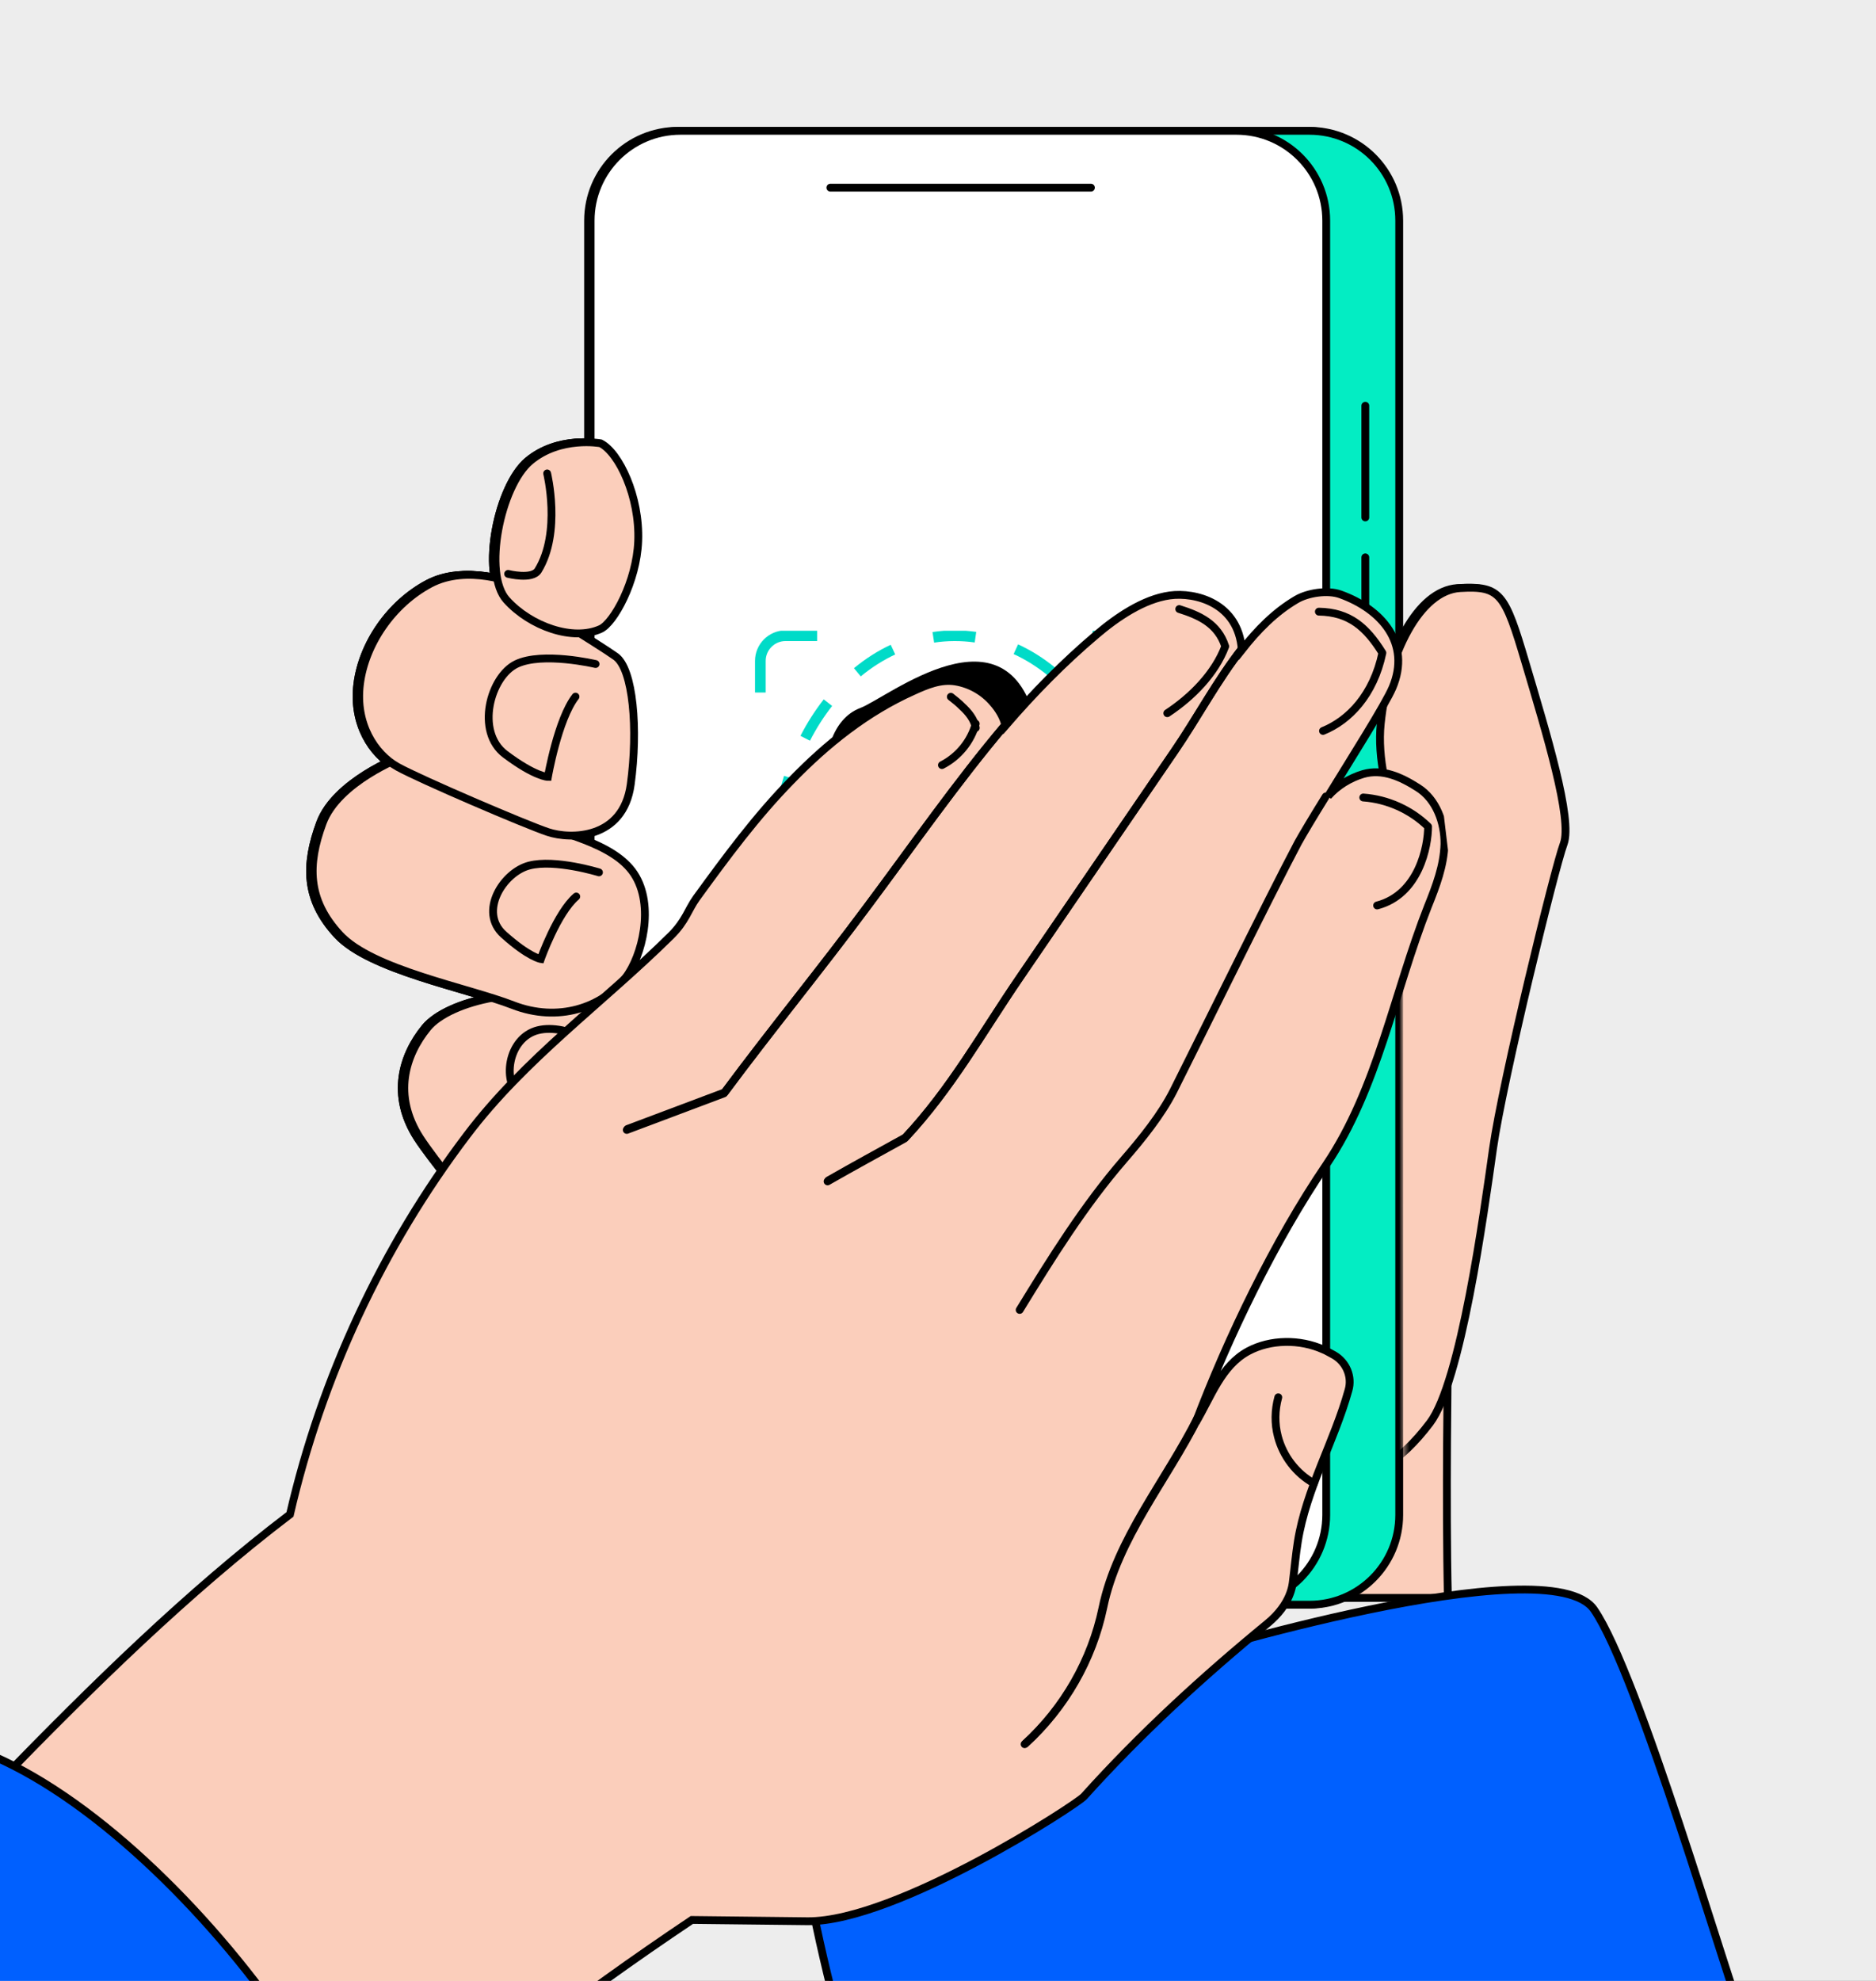 <?xml version="1.0" encoding="UTF-8"?> <svg xmlns="http://www.w3.org/2000/svg" width="360" height="380" viewBox="0 0 360 380" fill="none"><rect x="0" y="0" width="360" height="380" fill="#333333" stroke="none"/><g clip-path="url(#clip0_5143_16520)"><rect width="360" height="380" fill="#EDEDED"></rect><path d="M126.792 220.243L121.02 217.837C122.527 214.26 123.661 209.622 122.942 205.326C121.981 199.553 116.234 196.15 116.234 196.15C114.932 195.189 113.078 194.066 110.43 192.814C101.292 188.486 85.891 191.853 81.563 197.142C77.236 202.43 74.83 210.131 80.119 218.315C85.413 226.492 106.103 249.11 109.953 255.843C113.803 262.576 124.87 273.166 124.87 273.166L132.571 263.06L126.798 220.237L126.792 220.243Z" fill="#FBCEBB" stroke="black" stroke-width="1.5" stroke-miterlimit="10"></path><path d="M76.729 145.197C76.729 145.197 64.372 149.896 61.421 157.882C58.47 165.868 58.47 172.607 64.725 179.34C70.981 186.073 89.265 189.446 97.927 192.813C106.588 196.179 115.051 193.327 119.577 187.518C122.689 183.519 125.206 173.711 121.189 167.622C117.171 161.534 106.569 159.804 100.803 157.305C95.037 154.801 76.729 145.197 76.729 145.197Z" fill="#FBCEBB" stroke="black" stroke-width="1.5" stroke-miterlimit="10"></path><path d="M114.449 167.347C114.449 167.347 106.023 164.743 101.044 166.045C96.072 167.347 91.285 174.911 96.159 179.276C101.032 183.641 103.282 183.969 103.282 183.969C103.282 183.969 106.42 175.097 110.09 171.979" fill="#FBCEBB"></path><path d="M114.449 167.347C114.449 167.347 106.023 164.743 101.044 166.045C96.072 167.347 91.285 174.911 96.159 179.276C101.032 183.641 103.282 183.969 103.282 183.969C103.282 183.969 106.42 175.097 110.09 171.979" stroke="black" stroke-width="1.5" stroke-miterlimit="10"></path><path d="M116.234 196.151C116.234 196.151 122.459 199.555 122.942 206.288C123.494 213.982 121.498 221.205 112.836 223.127C104.175 225.049 89.258 221.205 88.297 219.76" stroke="black" stroke-width="1.5" stroke-miterlimit="10"></path><path d="M116.203 201.477C116.203 201.477 108.503 196.182 102.731 197.627C96.959 199.071 95.514 207.733 99.842 211.099C104.169 214.466 107.244 215.055 107.244 215.055C107.244 215.055 110.909 205.327 113.314 203.882" fill="#FBCEBB"></path><path d="M116.203 201.477C116.203 201.477 108.503 196.182 102.731 197.627C96.959 199.071 95.514 207.733 99.842 211.099C104.169 214.466 107.244 215.055 107.244 215.055C107.244 215.055 110.909 205.327 113.314 203.882" stroke="black" stroke-width="1.5" stroke-miterlimit="10"></path><path d="M98.406 111.984C98.406 111.984 89.293 108.133 82.063 111.984C74.828 115.834 69.539 123.534 68.578 131.228C67.617 138.929 71.468 144.701 75.795 147.107C80.123 149.512 100.335 158.174 104.662 159.618C108.99 161.063 119.096 161.063 120.54 150.479C121.985 139.896 121.024 128.345 117.651 125.94C114.278 123.534 100.812 115.356 100.812 115.356L98.406 111.99V111.984Z" fill="#FBCEBB" stroke="black" stroke-width="1.5" stroke-miterlimit="10"></path><path d="M113.796 127.379C113.796 127.379 103.61 124.974 98.6 127.379C93.591 129.785 90.701 140.368 96.474 144.702C102.246 149.03 104.651 149.03 104.651 149.03C104.651 149.03 106.573 137.963 109.946 133.635" fill="#FBCEBB"></path><path d="M113.796 127.379C113.796 127.379 103.61 124.974 98.6 127.379C93.591 129.785 90.701 140.368 96.474 144.702C102.246 149.03 104.651 149.03 104.651 149.03C104.651 149.03 106.573 137.963 109.946 133.635" stroke="black" stroke-width="1.5" stroke-miterlimit="10"></path><path d="M114.758 85.039C114.758 85.039 107.058 83.594 101.286 88.405C95.513 93.217 92.147 110.031 96.716 115.096C101.286 120.162 109.463 123.057 114.758 120.652C117.282 119.505 121.671 111.575 121.975 103.806C122.31 95.269 118.286 86.806 114.758 85.039Z" fill="#FBCEBB" stroke="black" stroke-width="1.5" stroke-miterlimit="10"></path><path d="M104.505 90.818C104.505 90.818 107.258 102.127 102.769 109.425C101.641 111.26 97.016 110.088 97.016 110.088" fill="#FBCEBB"></path><path d="M104.505 90.818C104.505 90.818 107.258 102.127 102.769 109.425C101.641 111.26 97.016 110.088 97.016 110.088" stroke="black" stroke-width="1.5" stroke-miterlimit="10"></path><path d="M250.79 25.097H144.082C134.57 25.097 126.858 32.808 126.858 42.32V290.605C126.858 300.118 134.57 307.829 144.082 307.829H250.79C260.303 307.829 268.014 300.118 268.014 290.605V42.32C268.014 32.808 260.303 25.097 250.79 25.097Z" fill="#03EDC3" stroke="black" stroke-width="1.5"></path><path d="M261.507 77.833V99.26" stroke="black" stroke-width="1.5" stroke-linecap="round"></path><path d="M261.507 106.918V128.345" stroke="black" stroke-width="1.5" stroke-linecap="round"></path><path d="M236.781 25.097H130.073C120.561 25.097 112.85 32.808 112.85 42.32V290.605C112.85 300.118 120.561 307.829 130.073 307.829H236.781C246.294 307.829 254.005 300.118 254.005 290.605V42.32C254.005 32.808 246.294 25.097 236.781 25.097Z" fill="white" stroke="black" stroke-width="1.5"></path><path d="M158.852 36H208.852" stroke="black" stroke-width="1.5" stroke-linecap="round"></path><mask id="mask0_5143_16520" style="mask-type:luminance" maskUnits="userSpaceOnUse" x="259" y="92" width="63" height="200"><path d="M268.969 286.156L268.485 160.823L262.248 154.71L259.347 108.377C259.347 108.377 295.431 92.982 296.875 92.982C298.32 92.982 320.454 133.878 321.415 133.878C322.376 133.878 315.159 262.825 315.159 262.825L296.392 291.215L268.969 286.156Z" fill="white"></path></mask><g mask="url(#mask0_5143_16520)"><path d="M272.177 167.763C272.177 167.763 263.094 152.207 264.471 138.796C265.847 125.386 271.966 113.258 279.71 112.812C287.454 112.366 288.322 113.872 292.253 127.153C296.184 140.433 301.336 157.173 299.575 161.879C297.814 166.585 287.851 207.387 286.022 220.289C284.193 233.185 279.847 265.09 273.913 272.952C267.986 280.807 263.057 282.407 263.057 282.407L262.251 171.7L268.786 153.552" fill="#FBCEBB"></path><path d="M272.177 167.763C272.177 167.763 263.094 152.207 264.471 138.796C265.847 125.386 271.966 113.258 279.71 112.812C287.454 112.366 288.322 113.872 292.253 127.153C296.184 140.433 301.336 157.173 299.575 161.879C297.814 166.585 287.851 207.387 286.022 220.289C284.193 233.185 279.847 265.09 273.913 272.952C267.986 280.807 263.057 282.407 263.057 282.407L262.251 171.7" fill="#FBCEBB"></path><path d="M272.177 167.763C272.177 167.763 263.094 152.207 264.471 138.796C265.847 125.386 271.966 113.258 279.71 112.812C287.454 112.366 288.322 113.872 292.253 127.153C296.184 140.433 301.336 157.173 299.575 161.879C297.814 166.585 287.851 207.387 286.022 220.289C284.193 233.185 279.847 265.09 273.913 272.952C267.986 280.807 263.057 282.407 263.057 282.407L262.251 171.7" stroke="black" stroke-width="1.5" stroke-miterlimit="10" stroke-linecap="round"></path></g><path d="M121.69 216.089C122.83 212.821 123.543 208.953 122.942 205.326C121.981 199.553 116.234 196.15 116.234 196.15C114.932 195.189 113.078 194.066 110.43 192.814C101.292 188.486 85.891 191.853 81.563 197.142C77.236 202.43 74.83 210.131 80.119 218.315C85.413 226.492 109.469 254.399 113.32 261.138V223.653" fill="#FBCEBB"></path><path d="M121.69 216.089C122.83 212.821 123.543 208.953 122.942 205.326C121.981 199.553 116.234 196.15 116.234 196.15C114.932 195.189 113.078 194.066 110.43 192.814C101.292 188.486 85.891 191.853 81.563 197.142C77.236 202.43 74.83 210.131 80.119 218.315C85.413 226.492 109.469 254.399 113.32 261.138V223.653" stroke="black" stroke-width="1.5" stroke-miterlimit="10"></path><path d="M76.729 145.197C76.729 145.197 64.372 149.896 61.421 157.882C58.47 165.868 58.47 172.607 64.725 179.34C70.981 186.073 89.265 189.446 97.927 192.813C106.588 196.179 115.051 193.327 119.577 187.518C122.689 183.519 125.206 173.711 121.189 167.622C117.171 161.534 106.569 159.804 100.803 157.305C95.037 154.801 76.729 145.197 76.729 145.197Z" fill="#FBCEBB" stroke="black" stroke-width="1.5" stroke-miterlimit="10"></path><path d="M114.449 167.347C114.449 167.347 106.023 164.743 101.044 166.045C96.072 167.347 91.285 174.911 96.159 179.276C101.032 183.641 103.282 183.969 103.282 183.969C103.282 183.969 106.42 175.097 110.09 171.979" fill="#FBCEBB"></path><path d="M114.449 167.347C114.449 167.347 106.023 164.743 101.044 166.045C96.072 167.347 91.285 174.911 96.159 179.276C101.032 183.641 103.282 183.969 103.282 183.969C103.282 183.969 106.42 175.097 110.09 171.979" stroke="black" stroke-width="1.5" stroke-miterlimit="10" stroke-linecap="round"></path><path d="M116.234 196.151C116.234 196.151 122.459 199.555 122.942 206.288C123.494 213.982 121.498 221.205 112.836 223.127C104.175 225.049 89.258 221.205 88.297 219.76" stroke="black" stroke-width="1.5" stroke-miterlimit="10" stroke-linecap="round"></path><path d="M116.203 201.477C116.203 201.477 108.503 196.182 102.731 197.627C96.959 199.071 95.514 207.733 99.842 211.099C104.169 214.466 107.244 215.055 107.244 215.055C107.244 215.055 110.909 205.327 113.314 203.882" fill="#FBCEBB"></path><path d="M116.203 201.477C116.203 201.477 108.503 196.182 102.731 197.627C96.959 199.071 95.514 207.733 99.842 211.099C104.169 214.466 107.244 215.055 107.244 215.055C107.244 215.055 110.909 205.327 113.314 203.882" stroke="black" stroke-width="1.5" stroke-miterlimit="10" stroke-linecap="round"></path><path d="M98.406 111.984C98.406 111.984 89.293 108.133 82.063 111.984C74.828 115.834 69.539 123.534 68.578 131.228C67.617 138.929 71.468 144.701 75.795 147.107C80.123 149.512 100.335 158.174 104.662 159.618C108.99 161.063 119.096 161.063 120.54 150.479C121.985 139.896 121.024 128.345 117.651 125.94C114.278 123.534 100.812 115.356 100.812 115.356L98.406 111.99V111.984Z" fill="#FBCEBB" stroke="black" stroke-width="1.5" stroke-miterlimit="10"></path><path d="M113.796 127.379C113.796 127.379 103.61 124.974 98.6 127.379C93.591 129.785 90.701 140.368 96.474 144.702C102.246 149.03 104.651 149.03 104.651 149.03C104.651 149.03 106.573 137.963 109.946 133.635" fill="#FBCEBB"></path><path d="M113.796 127.379C113.796 127.379 103.61 124.974 98.6 127.379C93.591 129.785 90.701 140.368 96.474 144.702C102.246 149.03 104.651 149.03 104.651 149.03C104.651 149.03 106.573 137.963 109.946 133.635" stroke="black" stroke-width="1.5" stroke-miterlimit="10" stroke-linecap="round"></path><path d="M114.758 85.039C114.758 85.039 107.058 83.594 101.286 88.405C95.513 93.217 92.147 110.031 96.716 115.096C101.286 120.162 109.463 123.057 114.758 120.652C117.282 119.505 121.671 111.575 121.975 103.806C122.31 95.269 118.286 86.806 114.758 85.039Z" fill="#FBCEBB" stroke="black" stroke-width="1.5" stroke-miterlimit="10"></path><path d="M104.505 90.818C104.505 90.818 107.258 102.127 102.769 109.425C101.641 111.26 97.016 110.088 97.016 110.088" fill="#FBCEBB"></path><path d="M104.505 90.818C104.505 90.818 107.258 102.127 102.769 109.425C101.641 111.26 97.016 110.088 97.016 110.088" stroke="black" stroke-width="1.5" stroke-miterlimit="10" stroke-linecap="round"></path><path d="M121.693 216.09C121.693 216.09 121.507 216.716 120.54 218.235C119.572 219.754 118.06 220.746 117.136 221.453C116.212 222.16 114.203 222.761 114.203 222.761" fill="#FBCEBB"></path><path d="M121.693 216.09C121.693 216.09 121.507 216.716 120.54 218.235C119.572 219.754 118.06 220.746 117.136 221.453C116.212 222.16 114.203 222.761 114.203 222.761" stroke="black" stroke-width="1.5" stroke-miterlimit="10"></path><path d="M223.751 208.2H142.643C140.965 208.2 139.605 209.56 139.605 211.238V229.77C139.605 231.448 140.965 232.808 142.643 232.808H223.751C225.429 232.808 226.789 231.448 226.789 229.77V211.238C226.789 209.56 225.429 208.2 223.751 208.2Z" fill="#EFEFEF" stroke="black" stroke-width="1.5"></path><path d="M154.409 220.502H211.976" stroke="black" stroke-width="1.5" stroke-linecap="round"></path><g clip-path="url(#clip1_5143_16520)"><rect width="89" height="89" transform="translate(137.852 89)" fill="white"></rect><path d="M181.578 146.978C181.804 147.026 182.042 147.046 182.281 147.046C183.7 147.046 185.31 146.33 185.828 145.723C186.197 145.293 186.156 144.631 185.733 144.27C185.303 143.901 184.669 143.935 184.3 144.365C184.007 144.624 182.643 145.156 181.926 144.959C181.742 144.911 181.715 144.843 181.681 144.747C181.299 143.54 181.503 138.035 181.729 134.842C181.769 134.276 181.34 133.792 180.78 133.751C180.221 133.71 179.73 134.14 179.689 134.699C179.587 136.145 179.123 143.437 179.737 145.368C180.003 146.221 180.658 146.794 181.578 146.978Z" fill="black"></path><path d="M191.62 148.015C191.593 148.035 188.578 150.307 182.384 150.307C176.19 150.307 173.175 148.035 173.147 148.015C172.704 147.667 172.063 147.742 171.708 148.186C171.36 148.629 171.435 149.27 171.879 149.625C172.022 149.734 175.419 152.354 182.384 152.354C189.349 152.354 192.746 149.734 192.889 149.625C193.333 149.277 193.408 148.636 193.06 148.192C192.705 147.749 192.064 147.674 191.62 148.015Z" fill="black"></path><path d="M184.301 154.407H179.867C179.3 154.407 178.843 154.864 178.843 155.43C178.843 155.996 179.3 156.453 179.867 156.453H184.301C184.867 156.453 185.324 155.996 185.324 155.43C185.324 154.864 184.867 154.407 184.301 154.407Z" fill="black"></path><path d="M172.219 135.204C173.251 135.204 174.088 134.257 174.088 133.089C174.088 131.921 173.251 130.975 172.219 130.975C171.187 130.975 170.35 131.921 170.35 133.089C170.35 134.257 171.187 135.204 172.219 135.204Z" fill="black"></path><path d="M191.872 135.204C192.904 135.204 193.741 134.257 193.741 133.089C193.741 131.921 192.904 130.975 191.872 130.975C190.84 130.975 190.003 131.921 190.003 133.089C190.003 134.257 190.84 135.204 191.872 135.204Z" fill="black"></path><path d="M177.731 127.053L177.785 126.855C177.349 126.466 176.837 126.125 176.291 125.948C174.668 125.238 172.867 125.654 171.318 126.275C169.258 127.005 167.362 128.09 165.698 129.481L165.807 129.652C167.703 128.826 169.709 128.226 171.721 127.858C173.877 127.708 175.541 127.592 177.731 127.053Z" fill="black"></path><path d="M185.549 126.854L185.603 127.052C187.793 127.598 189.457 127.707 191.606 127.864C193.619 128.225 195.631 128.826 197.521 129.658L197.63 129.487C195.965 128.096 194.069 127.011 192.009 126.281C189.955 125.36 187.315 125.197 185.549 126.854Z" fill="black"></path><path d="M210.209 133.123C209.949 131.821 209.356 130.831 208.476 130.258C207.651 129.719 206.846 129.631 206.109 129.781C207.33 125.899 208.224 122.393 208.224 122.393C211.232 103.327 197.684 106.84 197.684 106.84C192.247 83.087 169.245 101.819 163.897 103.832C158.549 105.844 156.537 113.368 158.044 118.218C158.938 121.09 159.947 126.425 160.616 130.299C159.613 129.685 158.324 129.406 157 130.265C156.127 130.831 155.527 131.827 155.268 133.13C154.62 136.398 156.134 141.309 159.122 145.648C159.988 146.903 160.882 147.271 161.625 147.285C162.089 151.119 162.574 154.25 162.99 155.246C163.399 156.214 164.722 157.838 166.701 159.523V173.61H168.747V161.194C171.36 163.793 178.625 170.212 186.654 170.212C189.867 170.212 193.612 167.149 195.433 164.932V173.616H197.48V160.007C199.772 158.152 201.313 156.317 201.764 155.253C202.146 154.345 202.691 151.016 203.237 147.06C203.367 147.074 203.496 147.087 203.626 147.087C204.622 147.087 205.652 146.664 206.355 145.648C209.342 141.303 210.857 136.391 210.209 133.123ZM160.807 144.475C157.751 140.034 156.83 135.77 157.273 133.519C157.376 132.994 157.607 132.305 158.112 131.971C158.324 131.834 158.542 131.773 158.747 131.773C159.436 131.773 160.056 132.387 160.363 132.735V134.965C160.391 135.763 160.78 139.536 161.005 141.671C161.121 142.831 161.25 143.977 161.373 145.102C161.216 145 161.032 144.809 160.807 144.475ZM199.874 154.448C198.919 156.719 190.965 163.861 182.377 163.861C173.788 163.861 165.834 156.719 164.879 154.448C164.572 153.711 164.122 150.88 163.61 146.576L163.201 142.94C163.194 142.878 163.188 142.803 163.181 142.735C162.983 140.845 162.771 138.785 162.567 136.562C162.471 135.511 162.505 134.447 162.669 133.403L163.57 127.666C164.477 123.921 165.241 120.217 165.241 120.217C170.93 126.24 177.117 121.056 181.967 118.375C182.063 118.321 182.172 118.273 182.274 118.218L182.506 118.246L188.155 116.267C192.227 115.517 196.484 115.824 198.53 117.87C200.679 120.019 202.193 127.966 202.944 132.885C201.941 141.644 200.502 152.967 199.874 154.448ZM204.67 144.475C204.329 144.973 203.878 145.061 203.517 145.02C204.076 140.777 204.615 136.193 204.956 133.226C205.017 133.055 205.079 132.885 205.14 132.714C205.543 132.25 206.47 131.391 207.371 131.971C207.876 132.298 208.108 132.994 208.21 133.519C208.647 135.777 207.726 140.034 204.67 144.475Z" fill="black"></path><path d="M182.083 179.271C161.523 179.271 144.797 158.547 144.797 133.076C144.797 107.604 161.523 86.88 182.083 86.88C202.644 86.88 219.37 107.604 219.37 133.076C219.37 158.547 202.644 179.271 182.083 179.271ZM182.083 93.019C164.913 93.019 150.936 110.987 150.936 133.076C150.936 155.164 164.907 173.132 182.083 173.132C199.253 173.132 213.224 155.164 213.224 133.076C213.224 110.987 199.26 93.019 182.083 93.019Z" fill="white"></path><path d="M177.922 176.918C175.18 176.515 172.479 175.703 169.893 174.51L170.753 172.654C173.161 173.766 175.671 174.516 178.222 174.892L177.922 176.918ZM186.313 176.911L186.006 174.885C188.557 174.503 191.067 173.746 193.475 172.627L194.335 174.482C191.756 175.683 189.055 176.501 186.313 176.911ZM162.819 170.055C160.718 168.336 158.767 166.331 157 164.093L158.61 162.824C160.282 164.946 162.137 166.842 164.115 168.473L162.819 170.055ZM201.402 170.014L200.106 168.432C202.084 166.808 203.933 164.905 205.604 162.776L207.214 164.038C205.447 166.283 203.496 168.295 201.402 170.014ZM152.519 157.108C151.27 154.693 150.199 152.114 149.353 149.447L151.304 148.826C152.123 151.384 153.139 153.854 154.34 156.166L152.519 157.108ZM211.689 157.053L209.868 156.112C211.061 153.799 212.078 151.33 212.89 148.772L214.841 149.393C213.995 152.053 212.937 154.632 211.689 157.053ZM147.471 141.384C147.061 138.683 146.85 135.906 146.85 133.137H148.896C148.896 135.804 149.101 138.478 149.497 141.077L147.471 141.384ZM216.71 141.323L214.684 141.016C215.073 138.417 215.277 135.743 215.277 133.075V132.946H217.324V133.075C217.324 135.852 217.119 138.621 216.71 141.323ZM149.476 125.196L147.45 124.896C147.859 122.147 148.487 119.432 149.306 116.833L151.257 117.447C150.472 119.944 149.872 122.55 149.476 125.196ZM214.67 125.012C214.268 122.365 213.654 119.76 212.855 117.27L214.806 116.649C215.639 119.248 216.273 121.956 216.696 124.705L214.67 125.012ZM154.279 110.093L152.457 109.159C153.746 106.648 155.254 104.295 156.925 102.16L158.535 103.422C156.946 105.455 155.506 107.699 154.279 110.093ZM209.806 109.93C208.565 107.542 207.119 105.298 205.515 103.272L207.119 102.003C208.803 104.131 210.311 106.478 211.614 108.988L209.806 109.93ZM164.027 97.753L162.724 96.177C164.934 94.356 167.308 92.842 169.777 91.689L170.644 93.544C168.324 94.629 166.1 96.041 164.027 97.753ZM200.004 97.637C197.916 95.939 195.686 94.533 193.366 93.469L194.219 91.607C196.695 92.746 199.083 94.24 201.3 96.048L200.004 97.637ZM178.106 91.273L177.799 89.247C180.562 88.824 183.427 88.817 186.19 89.219L185.897 91.245C183.325 90.877 180.671 90.884 178.106 91.273Z" fill="#00DBC8"></path><path d="M145.785 100.844H143.739V94.779C143.739 91.553 146.365 88.926 149.592 88.926H155.656V90.973H149.592C147.498 90.973 145.785 92.678 145.785 94.779V100.844Z" fill="#00DBC8"></path><path d="M220.434 100.844H218.388V94.779C218.388 92.685 216.682 90.973 214.581 90.973H208.517V88.926H214.581C217.808 88.926 220.434 91.553 220.434 94.779V100.844Z" fill="#00DBC8"></path><path d="M155.656 177.225H149.592C146.365 177.225 143.739 174.599 143.739 171.372V165.308H145.785V171.372C145.785 173.473 147.491 175.178 149.592 175.178H155.656V177.225Z" fill="#00DBC8"></path><path d="M214.581 177.225H208.517V175.178H214.581C216.682 175.178 218.388 173.473 218.388 171.372V165.308H220.434V171.372C220.434 174.599 217.808 177.225 214.581 177.225Z" fill="#00DBC8"></path></g><path d="M277.851 260.499C277.851 260.499 277.405 288.471 277.851 306.525H251.495" fill="#FBCEBB"></path><path d="M277.851 260.499C277.851 260.499 277.405 288.471 277.851 306.525H251.495" stroke="black" stroke-width="1.5" stroke-miterlimit="10"></path><path d="M127.285 220.243L121.513 217.837C123.02 214.26 124.154 209.622 123.435 205.326C122.474 199.553 116.727 196.15 116.727 196.15C115.425 195.189 113.571 194.066 110.924 192.814C101.785 188.486 86.384 191.853 82.056 197.142C77.729 202.43 75.323 210.131 80.612 218.315C85.907 226.492 106.596 249.11 110.446 255.843C114.296 262.576 125.363 273.166 125.363 273.166L133.064 263.06L127.292 220.237L127.285 220.243Z" fill="#FBCEBB" stroke="black" stroke-width="1.5" stroke-miterlimit="10"></path><path d="M77.222 145.197C77.222 145.197 64.865 149.896 61.914 157.882C58.963 165.868 58.963 172.607 65.219 179.34C71.474 186.073 89.758 189.446 98.42 192.813C107.081 196.179 115.544 193.327 120.07 187.518C123.182 183.519 125.7 173.711 121.682 167.622C117.664 161.534 107.062 159.804 101.296 157.305C95.53 154.801 77.222 145.197 77.222 145.197Z" fill="#FBCEBB" stroke="black" stroke-width="1.5" stroke-miterlimit="10"></path><path d="M114.942 167.347C114.942 167.347 106.516 164.743 101.537 166.045C96.565 167.347 91.779 174.911 96.652 179.276C101.525 183.641 103.776 183.969 103.776 183.969C103.776 183.969 106.913 175.097 110.583 171.979" fill="#FBCEBB"></path><path d="M114.942 167.347C114.942 167.347 106.516 164.743 101.537 166.045C96.565 167.347 91.779 174.911 96.652 179.276C101.525 183.641 103.776 183.969 103.776 183.969C103.776 183.969 106.913 175.097 110.583 171.979" stroke="black" stroke-width="1.5" stroke-miterlimit="10"></path><path d="M116.727 196.151C116.727 196.151 122.952 199.555 123.436 206.288C123.987 213.982 121.991 221.205 113.33 223.127C104.668 225.049 89.751 221.205 88.79 219.76" stroke="black" stroke-width="1.5" stroke-miterlimit="10"></path><path d="M116.697 201.477C116.697 201.477 108.996 196.182 103.224 197.627C97.452 199.071 96.007 207.733 100.335 211.099C104.662 214.466 107.738 215.055 107.738 215.055C107.738 215.055 111.402 205.327 113.807 203.882" fill="#FBCEBB"></path><path d="M116.697 201.477C116.697 201.477 108.996 196.182 103.224 197.627C97.452 199.071 96.007 207.733 100.335 211.099C104.662 214.466 107.738 215.055 107.738 215.055C107.738 215.055 111.402 205.327 113.807 203.882" stroke="black" stroke-width="1.5" stroke-miterlimit="10"></path><path d="M98.9 111.984C98.9 111.984 89.786 108.133 82.556 111.984C75.321 115.834 70.032 123.534 69.072 131.228C68.111 138.929 71.961 144.701 76.288 147.107C80.616 149.512 100.828 158.174 105.155 159.618C109.483 161.063 119.589 161.063 121.034 150.479C122.478 139.896 121.517 128.345 118.144 125.94C114.772 123.534 101.305 115.356 101.305 115.356L98.9 111.99V111.984Z" fill="#FBCEBB" stroke="black" stroke-width="1.5" stroke-miterlimit="10"></path><path d="M114.289 127.379C114.289 127.379 104.103 124.974 99.093 127.379C94.084 129.785 91.194 140.368 96.967 144.702C102.739 149.03 105.144 149.03 105.144 149.03C105.144 149.03 107.066 137.963 110.439 133.635" fill="#FBCEBB"></path><path d="M114.289 127.379C114.289 127.379 104.103 124.974 99.093 127.379C94.084 129.785 91.194 140.368 96.967 144.702C102.739 149.03 105.144 149.03 105.144 149.03C105.144 149.03 107.066 137.963 110.439 133.635" stroke="black" stroke-width="1.5" stroke-miterlimit="10"></path><path d="M115.251 85.039C115.251 85.039 107.551 83.594 101.779 88.405C96.007 93.217 92.64 110.031 97.209 115.096C101.779 120.162 109.957 123.057 115.251 120.652C117.775 119.505 122.164 111.575 122.468 103.806C122.803 95.269 118.779 86.806 115.251 85.039Z" fill="#FBCEBB" stroke="black" stroke-width="1.5" stroke-miterlimit="10"></path><path d="M104.998 90.818C104.998 90.818 107.751 102.127 103.262 109.425C102.134 111.26 97.509 110.088 97.509 110.088" fill="#FBCEBB"></path><path d="M104.998 90.818C104.998 90.818 107.751 102.127 103.262 109.425C102.134 111.26 97.509 110.088 97.509 110.088" stroke="black" stroke-width="1.5" stroke-miterlimit="10"></path><path d="M251.283 25.097H144.575C135.063 25.097 127.352 32.808 127.352 42.32V290.605C127.352 300.118 135.063 307.829 144.575 307.829H251.283C260.796 307.829 268.507 300.118 268.507 290.605V42.32C268.507 32.808 260.796 25.097 251.283 25.097Z" fill="#03EDC3" stroke="black" stroke-width="1.5"></path><path d="M262 77.833V99.26" stroke="black" stroke-width="1.5" stroke-linecap="round"></path><path d="M262 106.918V128.345" stroke="black" stroke-width="1.5" stroke-linecap="round"></path><path d="M237.275 25.097H130.566C121.054 25.097 113.343 32.808 113.343 42.32V290.605C113.343 300.118 121.054 307.829 130.566 307.829H237.275C246.787 307.829 254.498 300.118 254.498 290.605V42.32C254.498 32.808 246.787 25.097 237.275 25.097Z" fill="white" stroke="black" stroke-width="1.5"></path><path d="M159.345 36H209.345" stroke="black" stroke-width="1.5" stroke-linecap="round"></path><mask id="mask1_5143_16520" style="mask-type:luminance" maskUnits="userSpaceOnUse" x="259" y="92" width="63" height="200"><path d="M269.462 286.156L268.979 160.823L262.741 154.71L259.84 108.377C259.84 108.377 295.924 92.982 297.368 92.982C298.813 92.982 320.947 133.878 321.908 133.878C322.869 133.878 315.652 262.825 315.652 262.825L296.885 291.215L269.462 286.156Z" fill="white"></path></mask><g mask="url(#mask1_5143_16520)"><path d="M272.67 167.763C272.67 167.763 263.587 152.207 264.964 138.796C266.34 125.386 272.46 113.258 280.203 112.812C287.947 112.366 288.815 113.872 292.746 127.153C296.677 140.433 301.829 157.173 300.068 161.879C298.307 166.585 288.344 207.387 286.515 220.289C284.686 233.185 280.34 265.09 274.406 272.952C268.479 280.807 263.55 282.407 263.55 282.407L262.744 171.7L269.279 153.552" fill="#FBCEBB"></path><path d="M272.67 167.763C272.67 167.763 263.587 152.207 264.964 138.796C266.34 125.386 272.46 113.258 280.203 112.812C287.947 112.366 288.815 113.872 292.746 127.153C296.677 140.433 301.829 157.173 300.068 161.879C298.307 166.585 288.344 207.387 286.515 220.289C284.686 233.185 280.34 265.09 274.406 272.952C268.479 280.807 263.55 282.407 263.55 282.407L262.744 171.7" fill="#FBCEBB"></path><path d="M272.67 167.763C272.67 167.763 263.587 152.207 264.964 138.796C266.34 125.386 272.46 113.258 280.203 112.812C287.947 112.366 288.815 113.872 292.746 127.153C296.677 140.433 301.829 157.173 300.068 161.879C298.307 166.585 288.344 207.387 286.515 220.289C284.686 233.185 280.34 265.09 274.406 272.952C268.479 280.807 263.55 282.407 263.55 282.407L262.744 171.7" stroke="black" stroke-width="1.5" stroke-miterlimit="10" stroke-linecap="round"></path></g><path d="M122.183 216.089C123.324 212.821 124.037 208.953 123.435 205.326C122.474 199.553 116.727 196.15 116.727 196.15C115.425 195.189 113.571 194.066 110.924 192.814C101.785 188.486 86.384 191.853 82.056 197.142C77.729 202.43 75.323 210.131 80.612 218.315C85.907 226.492 109.963 254.399 113.813 261.138V223.653" fill="#FBCEBB"></path><path d="M122.183 216.089C123.324 212.821 124.037 208.953 123.435 205.326C122.474 199.553 116.727 196.15 116.727 196.15C115.425 195.189 113.571 194.066 110.924 192.814C101.785 188.486 86.384 191.853 82.056 197.142C77.729 202.43 75.323 210.131 80.612 218.315C85.907 226.492 109.963 254.399 113.813 261.138V223.653" stroke="black" stroke-width="1.5" stroke-miterlimit="10"></path><path d="M77.222 145.197C77.222 145.197 64.865 149.896 61.914 157.882C58.963 165.868 58.963 172.607 65.219 179.34C71.474 186.073 89.758 189.446 98.42 192.813C107.081 196.179 115.544 193.327 120.07 187.518C123.182 183.519 125.7 173.711 121.682 167.622C117.664 161.534 107.062 159.804 101.296 157.305C95.53 154.801 77.222 145.197 77.222 145.197Z" fill="#FBCEBB" stroke="black" stroke-width="1.5" stroke-miterlimit="10"></path><path d="M114.942 167.347C114.942 167.347 106.516 164.743 101.537 166.045C96.565 167.347 91.779 174.911 96.652 179.276C101.525 183.641 103.776 183.969 103.776 183.969C103.776 183.969 106.913 175.097 110.583 171.979" fill="#FBCEBB"></path><path d="M114.942 167.347C114.942 167.347 106.516 164.743 101.537 166.045C96.565 167.347 91.779 174.911 96.652 179.276C101.525 183.641 103.776 183.969 103.776 183.969C103.776 183.969 106.913 175.097 110.583 171.979" stroke="black" stroke-width="1.5" stroke-miterlimit="10" stroke-linecap="round"></path><path d="M116.727 196.151C116.727 196.151 122.952 199.555 123.436 206.288C123.987 213.982 121.991 221.205 113.33 223.127C104.668 225.049 89.751 221.205 88.79 219.76" stroke="black" stroke-width="1.5" stroke-miterlimit="10" stroke-linecap="round"></path><path d="M116.697 201.477C116.697 201.477 108.996 196.182 103.224 197.627C97.452 199.071 96.007 207.733 100.335 211.099C104.662 214.466 107.738 215.055 107.738 215.055C107.738 215.055 111.402 205.327 113.807 203.882" fill="#FBCEBB"></path><path d="M116.697 201.477C116.697 201.477 108.996 196.182 103.224 197.627C97.452 199.071 96.007 207.733 100.335 211.099C104.662 214.466 107.738 215.055 107.738 215.055C107.738 215.055 111.402 205.327 113.807 203.882" stroke="black" stroke-width="1.5" stroke-miterlimit="10" stroke-linecap="round"></path><path d="M98.9 111.984C98.9 111.984 89.786 108.133 82.556 111.984C75.321 115.834 70.032 123.534 69.072 131.228C68.111 138.929 71.961 144.701 76.288 147.107C80.616 149.512 100.828 158.174 105.155 159.618C109.483 161.063 119.589 161.063 121.034 150.479C122.478 139.896 121.517 128.345 118.144 125.94C114.772 123.534 101.305 115.356 101.305 115.356L98.9 111.99V111.984Z" fill="#FBCEBB" stroke="black" stroke-width="1.5" stroke-miterlimit="10"></path><path d="M114.289 127.379C114.289 127.379 104.103 124.974 99.093 127.379C94.084 129.785 91.194 140.368 96.967 144.702C102.739 149.03 105.144 149.03 105.144 149.03C105.144 149.03 107.066 137.963 110.439 133.635" fill="#FBCEBB"></path><path d="M114.289 127.379C114.289 127.379 104.103 124.974 99.093 127.379C94.084 129.785 91.194 140.368 96.967 144.702C102.739 149.03 105.144 149.03 105.144 149.03C105.144 149.03 107.066 137.963 110.439 133.635" stroke="black" stroke-width="1.5" stroke-miterlimit="10" stroke-linecap="round"></path><path d="M115.251 85.039C115.251 85.039 107.551 83.594 101.779 88.405C96.007 93.217 92.64 110.031 97.209 115.096C101.779 120.162 109.957 123.057 115.251 120.652C117.775 119.505 122.164 111.575 122.468 103.806C122.803 95.269 118.779 86.806 115.251 85.039Z" fill="#FBCEBB" stroke="black" stroke-width="1.5" stroke-miterlimit="10"></path><path d="M104.998 90.818C104.998 90.818 107.751 102.127 103.262 109.425C102.134 111.26 97.509 110.088 97.509 110.088" fill="#FBCEBB"></path><path d="M104.998 90.818C104.998 90.818 107.751 102.127 103.262 109.425C102.134 111.26 97.509 110.088 97.509 110.088" stroke="black" stroke-width="1.5" stroke-miterlimit="10" stroke-linecap="round"></path><path d="M122.186 216.09C122.186 216.09 122 216.716 121.033 218.235C120.065 219.754 118.553 220.746 117.629 221.453C116.705 222.16 114.696 222.761 114.696 222.761" fill="#FBCEBB"></path><path d="M122.186 216.09C122.186 216.09 122 216.716 121.033 218.235C120.065 219.754 118.553 220.746 117.629 221.453C116.705 222.16 114.696 222.761 114.696 222.761" stroke="black" stroke-width="1.5" stroke-miterlimit="10"></path><path d="M154.564 354.448C154.806 339.276 226.168 318.128 226.168 318.128C226.168 318.128 297.313 296.273 305.906 308.785C314.499 321.29 331.258 379.483 335.158 389.23C339.064 398.976 258.476 425.221 258.476 425.221C258.476 425.221 176.822 447.931 174.683 437.652C172.544 427.372 154.316 369.625 154.558 354.454L154.564 354.448Z" fill="#0060FF" stroke="black" stroke-width="1.5" stroke-linecap="round" stroke-linejoin="round"></path><g clip-path="url(#clip2_5143_16520)"><rect width="89" height="89" transform="translate(139 121)" fill="white"></rect><path d="M182.727 178.978C182.952 179.026 183.191 179.046 183.43 179.046C184.848 179.046 186.458 178.33 186.977 177.723C187.345 177.293 187.304 176.631 186.881 176.27C186.452 175.901 185.817 175.935 185.449 176.365C185.155 176.624 183.791 177.156 183.075 176.959C182.891 176.911 182.863 176.843 182.829 176.747C182.447 175.54 182.652 170.035 182.877 166.842C182.918 166.276 182.488 165.792 181.929 165.751C181.369 165.71 180.878 166.14 180.837 166.699C180.735 168.145 180.271 175.437 180.885 177.368C181.151 178.221 181.806 178.794 182.727 178.978Z" fill="black"></path><path d="M192.769 180.015C192.741 180.035 189.726 182.307 183.532 182.307C177.338 182.307 174.323 180.035 174.296 180.015C173.852 179.667 173.211 179.742 172.857 180.186C172.509 180.629 172.584 181.27 173.027 181.625C173.17 181.734 176.567 184.354 183.532 184.354C190.497 184.354 193.894 181.734 194.038 181.625C194.481 181.277 194.556 180.636 194.208 180.192C193.853 179.749 193.212 179.674 192.769 180.015Z" fill="black"></path><path d="M185.449 186.407H181.015C180.449 186.407 179.992 186.864 179.992 187.43C179.992 187.996 180.449 188.453 181.015 188.453H185.449C186.015 188.453 186.472 187.996 186.472 187.43C186.472 186.864 186.015 186.407 185.449 186.407Z" fill="black"></path><path d="M173.367 167.204C174.4 167.204 175.236 166.257 175.236 165.089C175.236 163.921 174.4 162.975 173.367 162.975C172.335 162.975 171.498 163.921 171.498 165.089C171.498 166.257 172.335 167.204 173.367 167.204Z" fill="black"></path><path d="M193.02 167.204C194.053 167.204 194.89 166.257 194.89 165.089C194.89 163.921 194.053 162.975 193.02 162.975C191.988 162.975 191.151 163.921 191.151 165.089C191.151 166.257 191.988 167.204 193.02 167.204Z" fill="black"></path><path d="M178.879 159.053L178.934 158.855C178.497 158.466 177.986 158.125 177.44 157.948C175.816 157.238 174.015 157.654 172.467 158.275C170.407 159.005 168.51 160.09 166.846 161.481L166.955 161.652C168.851 160.826 170.857 160.226 172.869 159.858C175.025 159.708 176.689 159.592 178.879 159.053Z" fill="black"></path><path d="M186.697 158.854L186.752 159.052C188.941 159.598 190.606 159.707 192.755 159.864C194.767 160.225 196.779 160.826 198.669 161.658L198.778 161.487C197.114 160.096 195.217 159.011 193.157 158.281C191.104 157.36 188.464 157.197 186.697 158.854Z" fill="black"></path><path d="M211.357 165.123C211.098 163.821 210.504 162.831 209.624 162.258C208.799 161.719 207.994 161.631 207.257 161.781C208.478 157.899 209.372 154.393 209.372 154.393C212.38 135.327 198.833 138.84 198.833 138.84C193.396 115.087 170.394 133.819 165.045 135.832C159.697 137.844 157.685 145.368 159.193 150.218C160.086 153.09 161.096 158.425 161.764 162.299C160.761 161.685 159.472 161.406 158.149 162.265C157.276 162.831 156.675 163.827 156.416 165.13C155.768 168.398 157.282 173.309 160.27 177.648C161.137 178.903 162.03 179.271 162.774 179.285C163.238 183.119 163.722 186.25 164.138 187.246C164.547 188.214 165.871 189.838 167.849 191.523V205.61H169.896V193.194C172.508 195.793 179.773 202.212 187.802 202.212C191.015 202.212 194.76 199.149 196.582 196.932V205.616H198.628V192.007C200.92 190.152 202.462 188.317 202.912 187.253C203.294 186.345 203.84 183.016 204.385 179.06C204.515 179.074 204.645 179.087 204.774 179.087C205.77 179.087 206.8 178.664 207.503 177.648C210.491 173.303 212.005 168.391 211.357 165.123ZM161.955 176.475C158.899 172.034 157.978 167.77 158.422 165.519C158.524 164.994 158.756 164.305 159.261 163.971C159.472 163.834 159.69 163.773 159.895 163.773C160.584 163.773 161.205 164.387 161.512 164.735V166.965C161.539 167.763 161.928 171.536 162.153 173.671C162.269 174.831 162.399 175.977 162.521 177.102C162.365 177 162.18 176.809 161.955 176.475ZM201.022 186.448C200.067 188.719 192.113 195.861 183.525 195.861C174.937 195.861 166.983 188.719 166.028 186.448C165.721 185.711 165.271 182.88 164.759 178.576L164.35 174.94C164.343 174.878 164.336 174.803 164.329 174.735C164.131 172.845 163.92 170.785 163.715 168.562C163.62 167.511 163.654 166.447 163.818 165.403L164.718 159.666C165.625 155.921 166.389 152.217 166.389 152.217C172.078 158.24 178.266 153.056 183.116 150.375C183.211 150.321 183.32 150.273 183.423 150.218L183.655 150.246L189.303 148.267C193.375 147.517 197.632 147.824 199.679 149.87C201.827 152.019 203.342 159.966 204.092 164.885C203.089 173.644 201.65 184.967 201.022 186.448ZM205.818 176.475C205.477 176.973 205.027 177.061 204.665 177.02C205.225 172.777 205.763 168.193 206.105 165.226C206.166 165.055 206.227 164.885 206.289 164.714C206.691 164.25 207.619 163.391 208.519 163.971C209.024 164.298 209.256 164.994 209.358 165.519C209.795 167.777 208.874 172.034 205.818 176.475Z" fill="black"></path><path d="M183.232 211.271C162.671 211.271 145.945 190.547 145.945 165.076C145.945 139.604 162.671 118.88 183.232 118.88C203.792 118.88 220.518 139.604 220.518 165.076C220.518 190.547 203.792 211.271 183.232 211.271ZM183.232 125.019C166.062 125.019 152.084 142.987 152.084 165.076C152.084 187.164 166.055 205.132 183.232 205.132C200.402 205.132 214.372 187.164 214.372 165.076C214.372 142.987 200.408 125.019 183.232 125.019Z" fill="white"></path><path d="M179.071 208.918C176.328 208.515 173.627 207.703 171.042 206.51L171.901 204.654C174.309 205.766 176.819 206.516 179.371 206.892L179.071 208.918ZM187.461 208.911L187.154 206.885C189.705 206.503 192.216 205.746 194.624 204.627L195.483 206.482C192.905 207.683 190.203 208.501 187.461 208.911ZM163.968 202.055C161.867 200.336 159.916 198.331 158.149 196.093L159.759 194.824C161.43 196.946 163.285 198.842 165.264 200.473L163.968 202.055ZM202.55 202.014L201.254 200.432C203.233 198.808 205.081 196.905 206.753 194.776L208.362 196.038C206.596 198.283 204.645 200.295 202.55 202.014ZM153.667 189.108C152.419 186.693 151.348 184.114 150.502 181.447L152.453 180.826C153.271 183.384 154.288 185.854 155.488 188.166L153.667 189.108ZM212.837 189.053L211.016 188.112C212.21 185.799 213.226 183.33 214.038 180.772L215.989 181.393C215.143 184.053 214.086 186.632 212.837 189.053ZM148.619 173.384C148.21 170.683 147.998 167.906 147.998 165.137H150.045C150.045 167.804 150.249 170.478 150.645 173.077L148.619 173.384ZM217.858 173.323L215.832 173.016C216.221 170.417 216.426 167.743 216.426 165.075V164.946H218.472V165.075C218.472 167.852 218.267 170.621 217.858 173.323ZM150.625 157.196L148.599 156.896C149.008 154.147 149.635 151.432 150.454 148.833L152.405 149.447C151.621 151.944 151.02 154.55 150.625 157.196ZM215.818 157.012C215.416 154.365 214.802 151.76 214.004 149.27L215.955 148.649C216.787 151.248 217.422 153.956 217.844 156.705L215.818 157.012ZM155.427 142.093L153.606 141.159C154.895 138.648 156.402 136.295 158.074 134.16L159.684 135.422C158.094 137.455 156.655 139.699 155.427 142.093ZM210.955 141.93C209.713 139.542 208.267 137.298 206.664 135.272L208.267 134.003C209.952 136.131 211.459 138.478 212.762 140.988L210.955 141.93ZM165.175 129.753L163.872 128.177C166.082 126.356 168.456 124.842 170.926 123.689L171.792 125.544C169.473 126.629 167.249 128.041 165.175 129.753ZM201.152 129.637C199.065 127.939 196.834 126.533 194.515 125.469L195.367 123.607C197.844 124.746 200.231 126.24 202.448 128.048L201.152 129.637ZM179.255 123.273L178.948 121.247C181.711 120.824 184.576 120.817 187.338 121.219L187.045 123.245C184.473 122.877 181.82 122.884 179.255 123.273Z" fill="#00DBC8"></path><path d="M146.934 132.844H144.887V126.779C144.887 123.553 147.514 120.926 150.74 120.926H156.805V122.973H150.74C148.646 122.973 146.934 124.678 146.934 126.779V132.844Z" fill="#00DBC8"></path><path d="M221.583 132.844H219.536V126.779C219.536 124.685 217.831 122.973 215.73 122.973H209.665V120.926H215.73C218.956 120.926 221.583 123.553 221.583 126.779V132.844Z" fill="#00DBC8"></path><path d="M156.805 209.225H150.74C147.514 209.225 144.887 206.599 144.887 203.372V197.308H146.934V203.372C146.934 205.473 148.639 207.178 150.74 207.178H156.805V209.225Z" fill="#00DBC8"></path><path d="M215.73 209.225H209.665V207.178H215.73C217.831 207.178 219.536 205.473 219.536 203.372V197.308H221.583V203.372C221.583 206.599 218.956 209.225 215.73 209.225Z" fill="#00DBC8"></path></g><g clip-path="url(#clip3_5143_16520)"><path d="M-179.128 476.194C-179.128 476.194 -94.065 411.391 -86.421 400.579C-78.776 389.766 -69.212 386.852 -69.212 386.852L-36.347 368.599L35.426 450.484C35.426 450.484 22.981 466.29 18.723 475.814C14.454 485.25 -3.655 506.242 -16.282 513.145C-28.909 520.048 -44.196 535.046 -56.896 541.34C-62.743 544.25 -168.16 500.505 -179.128 476.194Z" fill="#0060FF" stroke="black" stroke-width="1.5" stroke-miterlimit="10"></path><path d="M0.228 341.418C17.645 323.514 35.934 305.505 55.646 290.507C61.705 264.243 73.316 239.259 89.596 217.779C100.673 203.109 115.598 192.484 128.737 179.511C131.586 176.695 132.034 174.521 133.626 172.298C139.325 164.457 145.112 156.606 151.896 149.696C158.67 142.699 166.344 136.566 175.249 132.583C177.85 131.387 180.549 130.269 183.348 130.729C186.147 131.189 188.712 132.648 190.564 134.812C191.691 136.091 192.577 137.575 192.95 139.21C198.314 133 204.068 127.097 210.419 121.741C214.273 118.452 219.426 114.918 224.477 114.224C229.354 113.552 237.66 115.649 238.299 124.674C241.295 120.869 244.605 117.468 248.738 115.029C250.969 113.701 254.798 113.154 257.203 114.014C265.156 116.861 270.812 123.429 267.224 131.9C265.844 135.158 259.292 145.487 254.85 152.735C256.561 150.762 259.033 149.229 261.598 148.48C265.278 147.42 268.834 149.027 272.093 151.11C275.635 153.337 277.235 157.828 277.192 161.898C277.072 166.066 275.59 169.955 274.022 173.854C267.502 190.364 264.396 208.763 254.475 223.471C244.543 238.093 235.681 256.474 229.423 272.953C232.448 267.907 234.31 262.029 239.547 259.192C243.789 256.916 249.447 256.857 253.938 258.881C254.493 259.08 255.166 259.529 256.014 259.958C258.394 261.352 259.524 264.132 258.769 266.697C256.047 276.478 250.678 285.605 249.055 295.696C248.649 298.219 248.429 300.808 248.11 303.32C248.019 304.038 247.749 307.693 243.238 311.415C230.746 321.66 218.784 332.637 208.004 344.62C206.601 346.202 172.024 368.637 155.019 368.554C147.574 368.474 140.216 368.384 132.771 368.304C110.728 383.051 89.57 399.283 69.714 416.773" fill="#FBCEBB"></path><path d="M0.228 341.418C17.645 323.514 35.934 305.505 55.646 290.507C61.705 264.243 73.316 239.259 89.596 217.779C100.673 203.109 115.598 192.484 128.737 179.511C131.586 176.695 132.034 174.521 133.626 172.298C139.325 164.457 145.112 156.606 151.896 149.696C158.67 142.699 166.344 136.566 175.249 132.583C177.85 131.387 180.549 130.269 183.348 130.729C186.147 131.189 188.712 132.648 190.564 134.812C191.691 136.091 192.577 137.575 192.95 139.21C198.314 133 204.068 127.097 210.419 121.741C214.273 118.452 219.426 114.918 224.477 114.224C229.354 113.552 237.66 115.649 238.299 124.674C241.295 120.869 244.605 117.468 248.738 115.029C250.969 113.701 254.798 113.154 257.203 114.014C265.156 116.861 270.812 123.429 267.224 131.9C265.844 135.158 259.292 145.487 254.85 152.735C256.561 150.762 259.033 149.229 261.598 148.48C265.278 147.42 268.834 149.027 272.093 151.11C275.635 153.337 277.235 157.828 277.192 161.898C277.072 166.066 275.59 169.955 274.022 173.854C267.502 190.364 264.396 208.763 254.475 223.471C244.543 238.093 235.681 256.474 229.423 272.953C232.448 267.907 234.31 262.029 239.547 259.192C243.789 256.916 249.447 256.857 253.938 258.881C254.493 259.08 255.166 259.529 256.014 259.958C258.394 261.352 259.524 264.132 258.769 266.697C256.047 276.478 250.678 285.605 249.055 295.696C248.649 298.219 248.429 300.808 248.11 303.32C248.019 304.038 247.749 307.693 243.238 311.415C230.746 321.66 218.784 332.637 208.004 344.62C206.601 346.202 172.024 368.637 155.019 368.554C147.574 368.474 140.216 368.384 132.771 368.304C110.728 383.051 89.57 399.283 69.714 416.773" stroke="black" stroke-width="1.5" stroke-miterlimit="10"></path><path d="M238.508 124.207C233.668 130.354 229.77 137.714 225.475 143.972C220.278 151.576 215.082 159.179 209.809 166.88C205.14 173.714 200.47 180.547 195.801 187.38C188.495 198.064 182.607 208.755 173.738 218.212C168.84 220.92 163.855 223.638 158.967 226.433" stroke="black" stroke-width="1.5" stroke-miterlimit="10" stroke-linecap="round" stroke-linejoin="round"></path><path d="M120.43 216.559C126.612 214.228 132.795 211.896 139.064 209.555C148.133 197.334 157.558 185.866 166.627 173.645C175.322 162 183.627 150.047 192.929 139.036" stroke="black" stroke-width="1.5" stroke-miterlimit="10" stroke-linecap="round" stroke-linejoin="round"></path><path d="M196.787 334.477C204.367 327.56 209.637 318.357 211.718 308.388C214.459 295.07 223.925 283.95 229.996 271.824" stroke="black" stroke-width="1.5" stroke-miterlimit="10" stroke-linecap="round" stroke-linejoin="round"></path><path d="M60.005 85.332C59.907 85.256 59.809 85.179 59.712 85.103Z" fill="#FFD1C7"></path><path d="M182.46 133.663C183.241 134.276 183.925 134.812 184.63 135.523C185.823 136.617 186.961 137.983 187.246 139.628" stroke="black" stroke-width="1.5" stroke-miterlimit="10" stroke-linecap="round" stroke-linejoin="round"></path><path d="M195.669 251.284C201.816 241.269 208.05 231.244 215.749 222.368C219.171 218.424 222.869 213.827 225.161 209.311C228.025 203.666 243.684 171.834 249.101 161.642C250.048 159.938 252.039 156.606 254.413 152.787" stroke="black" stroke-width="1.5" stroke-miterlimit="10" stroke-linecap="round" stroke-linejoin="round"></path><path d="M238.355 124.403C233.515 130.55 229.617 137.909 225.321 144.167C220.125 151.771 214.928 159.374 209.655 167.075C204.986 173.909 200.317 180.742 195.648 187.576C188.342 198.259 182.453 208.95 173.584 218.408C168.686 221.115 163.701 223.833 158.813 226.628" stroke="black" stroke-width="1.5" stroke-miterlimit="10" stroke-linecap="round" stroke-linejoin="round"></path><path d="M120.277 216.755C126.459 214.423 132.641 212.092 138.911 209.75C147.98 197.529 157.404 186.061 166.473 173.841C175.169 162.195 183.473 150.243 192.776 139.231" stroke="black" stroke-width="1.5" stroke-miterlimit="10" stroke-linecap="round" stroke-linejoin="round"></path><path d="M196.623 334.586C204.203 327.669 209.473 318.466 211.554 308.496C214.295 295.178 223.761 284.059 229.832 271.932" stroke="black" stroke-width="1.5" stroke-miterlimit="10" stroke-linecap="round" stroke-linejoin="round"></path><path d="M252.145 284.546C248.732 282.657 246.21 279.336 245.227 275.566C244.575 273.082 244.621 270.513 245.299 268.046" stroke="black" stroke-width="1.5" stroke-miterlimit="10" stroke-linecap="round" stroke-linejoin="round"></path><path d="M-56.591 379.154C-60.681 377.524 -62.481 373.586 -59.509 370.314C-48.248 357.919 -21.65 333.171 -19.72 333.028C16.996 330.661 73.772 401.883 71.849 429.418C71.789 430.397 71.555 431.398 70.843 432.101L32.257 468.36C29.157 471.294 24.281 469.757 23.082 465.659C12.948 432.058 -20.325 393.719 -56.591 379.154Z" fill="#0060FF"></path><path d="M-56.591 379.154C-60.681 377.524 -62.481 373.586 -59.509 370.314C-48.248 357.919 -21.65 333.171 -19.72 333.028C16.996 330.661 73.772 401.883 71.849 429.418C71.789 430.397 71.555 431.398 70.843 432.101L32.257 468.36C29.157 471.294 24.281 469.757 23.082 465.659C12.948 432.058 -20.325 393.719 -56.591 379.154Z" stroke="black" stroke-width="1.5" stroke-miterlimit="10" stroke-linecap="round" stroke-linejoin="round"></path><path d="M261.607 152.986C266.249 153.313 270.74 155.338 274.048 158.564C274.05 162.275 272.333 171.583 264.266 173.698" stroke="black" stroke-width="1.5" stroke-miterlimit="10" stroke-linecap="round" stroke-linejoin="round"></path><path d="M253.086 117.335C258.94 117.429 262.205 120.307 265.275 125.241C263.586 133.308 258.862 138.204 253.881 140.215" stroke="black" stroke-width="1.5" stroke-miterlimit="10" stroke-linecap="round" stroke-linejoin="round"></path><path d="M226.295 116.834C230.158 118.05 233.714 119.657 235.119 123.995C233.173 129.177 228.756 133.682 223.998 136.815" stroke="black" stroke-width="1.5" stroke-miterlimit="10" stroke-linecap="round" stroke-linejoin="round"></path><path d="M187.24 138.834C186.317 142.214 183.925 145.152 180.755 146.769" stroke="black" stroke-width="1.5" stroke-miterlimit="10" stroke-linecap="round" stroke-linejoin="round"></path></g></g><defs><clipPath id="clip0_5143_16520"><rect width="360" height="380" fill="white"></rect></clipPath><clipPath id="clip1_5143_16520"><rect width="89" height="89" fill="white" transform="translate(137.852 89)"></rect></clipPath><clipPath id="clip2_5143_16520"><rect width="89" height="89" fill="white" transform="translate(139 121)"></rect></clipPath><clipPath id="clip3_5143_16520"><rect width="491" height="440" fill="white" transform="translate(-222 118.418) rotate(-6.833)"></rect></clipPath></defs></svg> 